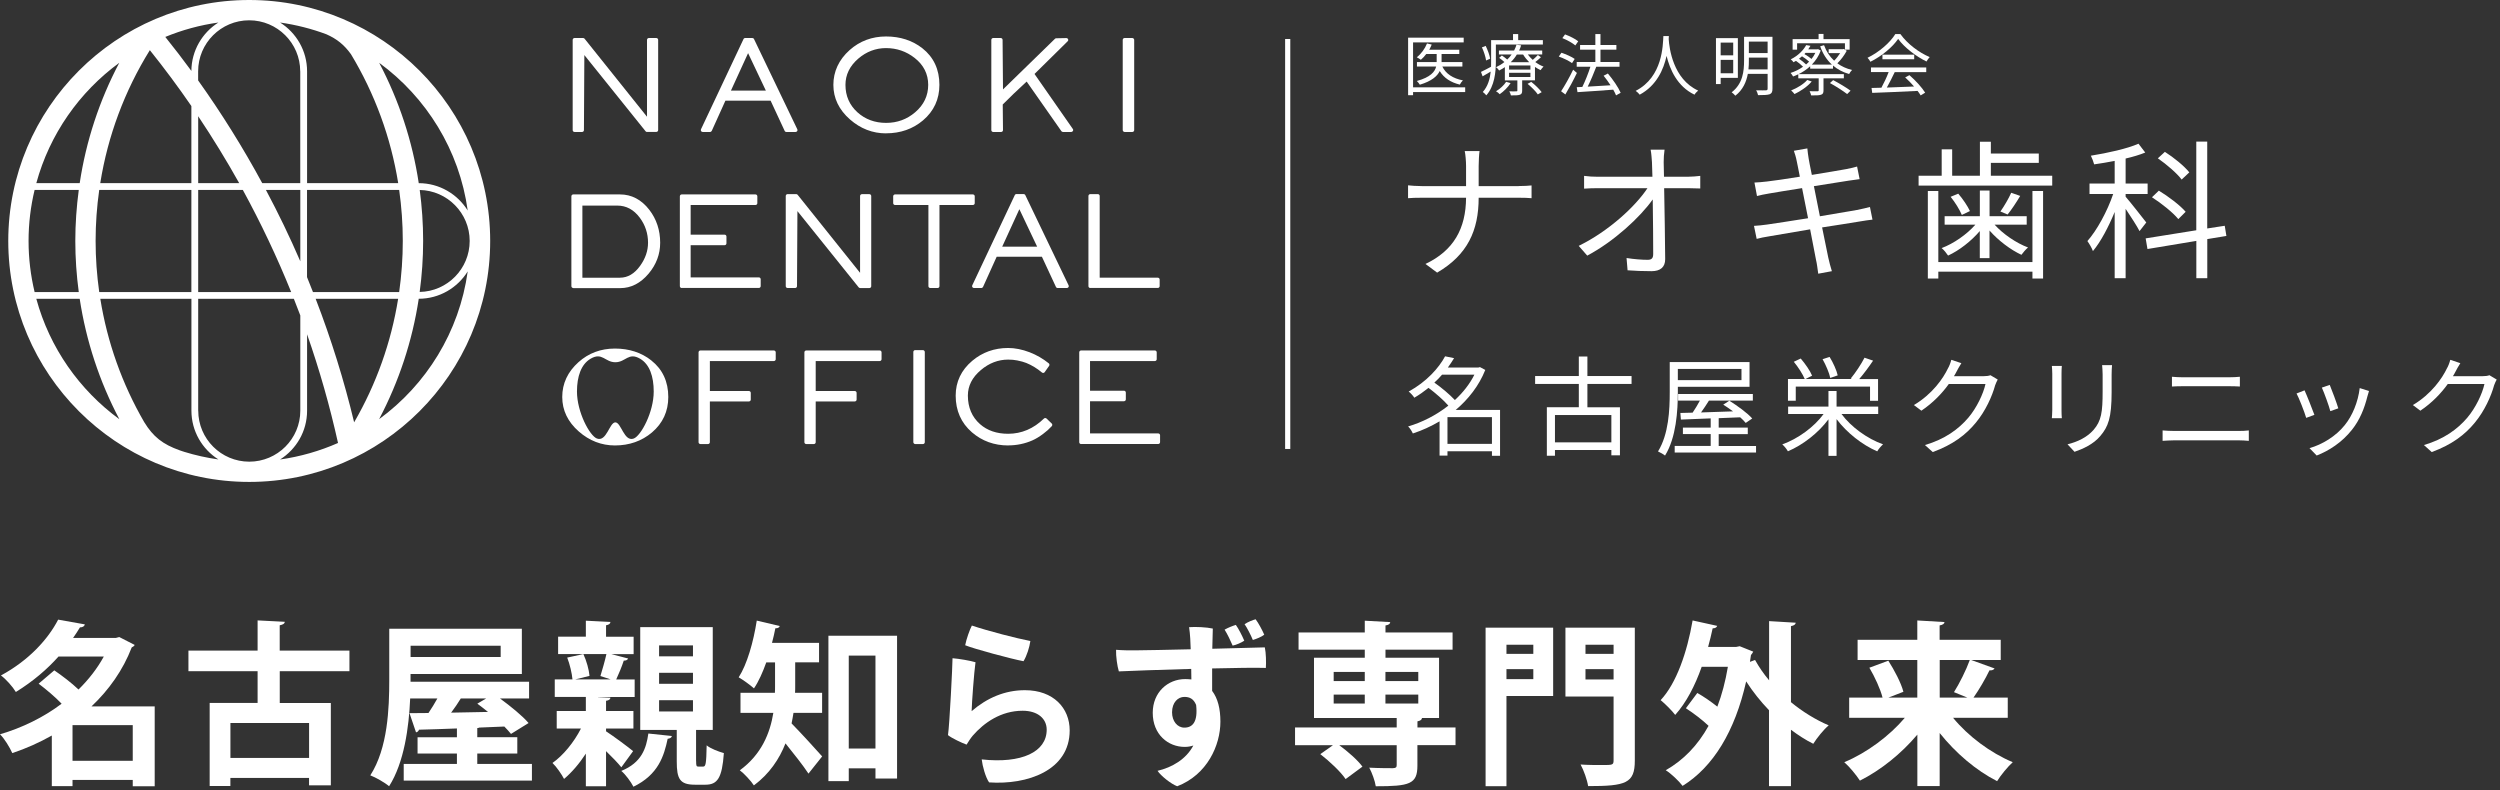 <?xml version="1.0" encoding="UTF-8"?><svg id="_レイヤー_2" xmlns="http://www.w3.org/2000/svg" viewBox="0 0 484 153"><rect x="0" y="0" width="484" height="153" fill="#333333" stroke="none"/><defs><style>.cls-1{fill:none;}.cls-2,.cls-3{fill:#fff;}.cls-3{stroke:#fff;stroke-miterlimit:10;}</style></defs><g id="contents"><path class="cls-2" d="M29.95,136.75v15.47h-4.25v-1.22h-11.66v1.19h-4.01v-9.79c-2.41,1.36-5,2.52-7.65,3.4-.48-1.09-1.53-2.82-2.38-3.64,4.28-1.26,8.4-3.26,11.93-5.92-1.22-1.29-2.96-2.75-4.45-3.88l3.03-2.58c1.5,1.02,3.37,2.45,4.69,3.71,1.97-1.94,3.64-4.08,4.9-6.39h-8.77c-2.18,2.45-4.9,4.79-8.26,6.87-.61-1.02-1.94-2.52-2.89-3.2,5.47-2.96,9.15-7.07,11.08-10.81l5.17.92c-.1.37-.41.58-.95.58-.41.68-.85,1.36-1.33,2.04h8.29l.65-.17,2.99,1.53c-.14.24-.34.37-.58.48-1.7,4.42-4.42,8.23-7.79,11.42h12.24ZM14.04,147.29h11.66v-6.9h-11.66v6.9Z"/><path class="cls-2" d="M67.66,129.95h-13.5v6.15h9.89v15.94h-4.22v-1.43h-15.23v1.56h-4.01v-16.08h9.28v-6.15h-13.39v-3.98h13.39v-5.85l5.27.27c-.03.34-.31.54-.99.68v4.9h13.5v3.98ZM59.84,146.74v-6.77h-15.23v6.77h15.23Z"/><path class="cls-2" d="M92.41,147.9h10.57v3.23h-24.82v-3.23h10.3v-2.01h-7.62v-3.16h7.62v-1.7c-2.79.1-5.34.2-7.34.24-.1.31-.34.48-.58.51l-1.26-3.71,3.67-.03c.58-.85,1.19-1.84,1.73-2.82h-5.27c-.24,5.58-1.16,12.41-4.08,17-.78-.68-2.62-1.73-3.64-2.11,3.4-5.27,3.67-13.02,3.67-18.46v-9.93h25.67v8.77h-21.55v1.5h22.95v3.23h-5.64c2.04,1.5,4.32,3.33,5.54,4.76l-3.4,2.11c-.34-.41-.78-.92-1.29-1.43l-4.83.2c-.1.07-.24.07-.41.1v1.77h7.75v3.16h-7.75v2.01ZM96.93,125.02h-17.44v2.18h17.44v-2.18ZM94.14,135.22h-4.93c-.51.85-1.19,1.84-1.87,2.75,2.28-.03,4.69-.1,7.14-.14-.71-.58-1.43-1.12-2.07-1.6l1.73-1.02Z"/><path class="cls-2" d="M117.33,141.58c1.43.92,4.49,3.2,5.24,3.84l-2.28,3.13c-.65-.82-1.8-2.01-2.96-3.13v6.8h-3.91v-6.32c-1.26,1.94-2.75,3.67-4.22,4.9-.48-.92-1.46-2.35-2.24-3.09,2.04-1.43,4.15-3.98,5.51-6.66h-4.69v-3.4h5.64v-2.72h-6.02v-3.4h3.43c-.1-1.16-.51-2.92-1.02-4.22l3.13-.68c.61,1.29,1.09,3.06,1.19,4.22l-2.75.68h6.83l-1.97-.65c.37-1.22.88-2.96,1.16-4.25h-9.35v-3.37h5.37v-3.09l4.76.24c-.03.34-.27.54-.85.65v2.21h5.34v3.37h-4.32l3.26.85c-.14.27-.37.41-.85.41-.34,1.05-.95,2.55-1.46,3.64h3.57v3.4h-7.07v.03l2.38.1c-.03.34-.27.51-.85.61v1.97h5.3v3.4h-5.3v.54ZM130.08,142.49c-.07.31-.34.48-.82.54-.71,3.33-1.8,6.94-6.63,9.28-.48-.95-1.53-2.38-2.35-3.06,3.94-1.6,4.83-4.35,5.24-7.24l4.56.48ZM134.77,147.36c0,.95.07,1.05.44,1.05h.92c.48,0,.61-.44.68-4.11.71.61,2.31,1.22,3.33,1.5-.34,4.86-1.26,6.12-3.57,6.12h-2.01c-2.96,0-3.54-1.12-3.54-4.52v-6.09h-7.07v-19.89h14.04v19.89h-3.23v6.05ZM127.6,124.95v2.11h6.56v-2.11h-6.56ZM127.6,130.25v2.14h6.56v-2.14h-6.56ZM127.6,135.56v2.18h6.56v-2.18h-6.56Z"/><path class="cls-2" d="M153.95,128.25v4.62c0,.41,0,.82-.03,1.26h5.24v3.88h-5.54c-.1.68-.24,1.36-.37,2.04,1.67,1.7,5.07,5.41,5.92,6.39l-2.65,3.33c-1.02-1.56-2.89-3.91-4.45-5.85-1.19,3.03-3.13,5.92-6.12,8.13-.51-.82-1.97-2.38-2.72-2.92,4.22-3.09,5.85-7.21,6.49-11.12h-6.36v-3.88h6.66c.03-.44.03-.88.03-1.33v-4.56h-1.7c-.68,1.9-1.46,3.67-2.38,5.03-.68-.61-2.07-1.63-2.96-2.14,1.63-2.52,2.86-6.87,3.5-10.98l4.45,1.05c-.1.31-.37.44-.85.44-.17.92-.41,1.87-.65,2.82h9.11v3.77h-4.62ZM160.38,123.08h13.29v27.64h-4.18v-1.97h-5.17v2.48h-3.94v-28.15ZM164.32,144.91h5.17v-17.98h-5.17v17.98Z"/><path class="cls-2" d="M188.12,137.67c2.99-2.58,6.46-4.05,10.3-4.05,5.54,0,8.67,3.47,8.67,7.79,0,7.79-8.26,10.57-15.6,10.06-.68-.95-1.29-3.16-1.43-4.45,7.75.85,12.58-1.46,12.58-5.75,0-2.14-1.73-3.67-4.66-3.67-4.18,0-7.48,2.31-9.66,4.83-.41.48-.88,1.22-1.19,1.73-.99-.37-2.82-1.22-3.6-1.84.31-2.07.88-13.56.88-14.89,1.29.1,3.47.48,4.45.78-.27,1.84-.71,7.72-.75,9.45ZM188.16,121.11c3.26,1.09,8.67,2.48,11.32,2.99-.17,1.19-.68,2.86-1.33,3.91-2.24-.41-9.66-2.41-11.29-3.09.2-1.12.88-3.03,1.29-3.81Z"/><path class="cls-2" d="M244.87,125.33c.24,1.12.27,2.92.2,3.98-2.07-.07-6.02,0-10.4.1v4.35c1.09,1.43,1.6,3.43,1.6,5.95,0,4.59-2.55,10.27-8.36,12.51-1.19-.44-3.16-2.01-3.81-2.99,2.79-.65,5.54-2.24,6.93-4.9-.51.17-1.05.27-1.67.27-3.2,0-6.19-2.38-6.19-6.6,0-3.98,2.92-6.53,6.29-6.53.41,0,.82.03,1.19.07l-.03-2.04c-5.98.17-11.83.37-14.01.48-.31-.99-.58-2.92-.54-4.18,1.09.1,2.92.14,4.25.1,1.5,0,5.68-.1,10.2-.2-.03-1.16-.1-2.89-.31-4.28,1.26-.1,3.4,0,4.59.27-.03.58-.07,2.07-.1,3.91l10.17-.27ZM231.57,136.48c-.48-1.19-1.26-1.56-2.28-1.56-1.22,0-2.38,1.05-2.38,2.99,0,1.7,1.02,2.96,2.38,2.96,1.6,0,2.65-1.12,2.28-4.39ZM238.64,124.99c-.37-.88-1.05-2.31-1.56-3.09.65-.37,1.6-.75,2.18-.92.54.75,1.26,2.18,1.63,3.06-.54.37-1.56.82-2.24.95ZM242.55,123.9c-.37-.92-1.12-2.38-1.6-3.06.61-.41,1.6-.82,2.14-.95.54.71,1.29,2.11,1.67,2.99-.51.41-1.53.82-2.21,1.02Z"/><path class="cls-2" d="M281.79,140.83v3.43h-7.38v3.98c0,3.57-1.53,3.98-8.06,3.98-.17-1.09-.71-2.55-1.26-3.6,1.84.1,3.98.1,4.56.1.58-.03.75-.14.75-.61v-3.84h-11.12c1.7,1.26,3.57,2.89,4.49,4.15l-3.26,2.41c-.92-1.39-3.09-3.43-4.9-4.83l2.45-1.73h-7.34v-3.43h19.68v-1.84h-16.01v-11.66h9.83v-1.56h-12.82v-3.33h12.82v-2.28l4.93.27c-.03.34-.27.54-.92.65v1.36h12.99v3.33h-12.99v1.56h10.37v11.66h-3.3c-.03.31-.27.54-.88.65v1.19h7.38ZM258.2,130.08v1.77h6.02v-1.77h-6.02ZM258.2,134.47v1.73h6.02v-1.73h-6.02ZM274.58,130.08h-6.36v1.77h6.36v-1.77ZM274.58,136.2v-1.73h-6.36v1.73h6.36Z"/><path class="cls-2" d="M300.69,121.52v13.22h-9.04v17.47h-4.04v-30.7h13.09ZM296.85,124.82h-5.2v1.77h5.2v-1.77ZM291.65,131.48h5.2v-1.94h-5.2v1.94ZM316.5,121.52v25.74c0,4.39-1.73,4.93-9.04,4.93-.17-1.16-.85-3.09-1.46-4.18,1.46.1,3.06.1,4.18.1,2.01,0,2.21,0,2.21-.92v-12.34h-9.32v-13.33h13.43ZM312.39,124.82h-5.44v1.77h5.44v-1.77ZM306.95,131.55h5.44v-2.01h-5.44v2.01Z"/><path class="cls-2" d="M347.65,120.57c-.03.31-.31.54-.92.65v14.72c2.24,1.84,4.76,3.4,7.31,4.49-.99.82-2.31,2.48-2.99,3.57-1.5-.75-2.92-1.67-4.32-2.72v10.91h-4.25v-14.69c-1.63-1.7-3.13-3.57-4.42-5.58-2.18,9.69-6.39,16.56-12.31,20.23-.65-.88-2.24-2.41-3.26-3.03,3.4-1.94,6.19-4.79,8.29-8.6-1.26-1.19-2.92-2.45-4.39-3.4l2.21-2.96c1.26.71,2.69,1.7,3.88,2.65.88-2.31,1.56-4.86,2.04-7.72h-5.07c-1.29,3.67-2.99,6.94-5.13,9.32-.58-.78-1.97-2.18-2.82-2.86,3.06-3.26,5.13-9.28,6.19-15.43l4.76,1.05c-.1.31-.41.48-.88.48-.27,1.22-.54,2.41-.88,3.6h5.41l.71-.14,2.62,1.05c-.1.2-.27.48-.44.65l-.2,1.33.99-.37c.75,1.36,1.67,2.69,2.72,3.94v-11.46l5.17.31Z"/><path class="cls-2" d="M388.72,138.96h-10.61c2.89,3.54,7.24,6.8,11.56,8.6-.95.85-2.35,2.55-3.03,3.67-4.08-2.07-8.02-5.44-11.12-9.32v10.27h-4.32v-9.96c-3.13,3.71-7.07,6.87-11.12,8.91-.68-1.05-2.04-2.72-3.03-3.57,4.35-1.8,8.77-5.1,11.73-8.6h-10.78v-3.91h6.46c-.41-1.63-1.5-4.01-2.55-5.78l3.67-1.36c1.19,1.87,2.48,4.32,2.92,6.02l-2.89,1.12h5.58v-7.28h-11.56v-3.91h11.56v-3.74l5.27.31c-.03.31-.31.54-.95.65v2.79h11.83v3.91h-5.71l4.52,1.63c-.2.31-.58.41-.99.37-.78,1.63-2.01,3.74-3.09,5.27h6.63v3.91ZM375.53,127.77v7.28h5.34c-1.05-.44-2.58-1.05-2.58-1.05,1.05-1.67,2.35-4.25,3.06-6.22h-5.81Z"/><path class="cls-2" d="M293.99,36.02c.96,0,2.06-.06,2.52-.12v2.47c-.46-.06-1.65-.09-2.55-.09h-7.69c0,6.38-2.18,11.08-8.04,14.5l-2.26-1.68c5.45-2.58,7.83-6.85,7.86-12.82h-8.5c-1.1,0-2.15.03-2.73.09v-2.49c.58.06,1.62.15,2.67.15h8.56v-3.92c0-.87-.12-2.29-.26-2.87h2.87c-.09.58-.17,2.03-.17,2.9v3.89h7.72Z"/><path class="cls-2" d="M326.7,34.22c.75,0,1.89-.09,2.47-.17v2.44c-.67-.03-1.68-.06-2.38-.06h-4.61c.09,4.35.17,10.12.2,13.75,0,1.51-.9,2.32-2.64,2.32-1.48,0-3.22-.06-4.64-.17l-.2-2.38c1.39.23,3.02.35,4.09.35.84,0,1.07-.38,1.07-1.16,0-2.32-.03-6.64-.09-10.53-2.41,3.42-7.48,8.12-12.68,10.88l-1.65-1.89c5.86-2.87,11.02-7.69,13.31-11.17h-9.57c-.96,0-1.8.03-2.7.09v-2.47c.84.12,1.77.17,2.67.17h10.56c-.03-1.16-.06-2.15-.09-2.81-.06-.7-.09-1.6-.26-2.44h2.7c-.12.81-.17,1.62-.17,2.44l.06,2.81h4.55Z"/><path class="cls-2" d="M362.51,42.52c-.61.06-1.54.2-2.61.38-1.6.26-4.29.7-7.14,1.13.58,2.84,1.04,5.16,1.19,5.83.2.84.43,1.83.7,2.64l-2.64.49c-.15-.99-.23-1.86-.44-2.73-.12-.64-.58-2.99-1.13-5.86-3.28.55-6.38,1.07-7.8,1.33-1.13.17-1.92.35-2.55.52l-.52-2.52c.67-.03,1.8-.15,2.55-.26,1.45-.2,4.61-.7,7.92-1.22l-1.16-5.83c-2.76.44-5.28.84-6.38,1.04-.93.15-1.71.32-2.35.49l-.49-2.61c.73-.03,1.48-.09,2.41-.2,1.13-.12,3.66-.49,6.38-.93-.32-1.57-.52-2.7-.61-3.05-.14-.75-.35-1.39-.55-1.97l2.61-.46c.03.55.17,1.36.26,2,.06.32.26,1.51.61,3.13,2.81-.46,5.48-.9,6.7-1.13.84-.15,1.57-.35,2.06-.49l.49,2.44c-.44.06-1.33.17-2.09.29-1.33.2-3.97.64-6.76,1.07l1.16,5.83c2.96-.49,5.71-.96,7.17-1.22,1.1-.23,1.91-.41,2.52-.58l.49,2.44Z"/><path class="cls-2" d="M397.31,34.02v1.91h-25.87v-1.91h4.47v-5.11h2.03v5.11h5.37v-6.58h2.12v2.29h9.28v1.8h-9.28v2.49h11.89ZM393.48,36.98h2.06v16.94h-2.06v-1.33h-18.22v1.33h-2.03v-16.94h2.03v13.75h18.22v-13.75ZM383.3,44.72c-1.68,1.97-4,3.77-6.15,4.76-.29-.44-.81-1.1-1.25-1.45,2.32-.87,4.87-2.64,6.53-4.53h-5.95v-1.65h6.82v-4.96h1.88v4.96h7.19v1.65h-6.21c1.65,1.83,4.21,3.57,6.47,4.41-.43.35-.99,1.02-1.28,1.42-2.09-.96-4.47-2.76-6.18-4.7v5.34h-1.88v-5.25ZM379.12,37.5c.9,1.02,1.83,2.44,2.26,3.36l-1.57.75c-.41-.99-1.3-2.44-2.17-3.51l1.48-.61ZM391.11,37.93c-.78,1.31-1.68,2.67-2.44,3.6l-1.39-.58c.7-.99,1.62-2.55,2.09-3.63l1.74.61Z"/><path class="cls-2" d="M414.22,44.75c-.49-.96-1.71-2.84-2.7-4.32v13.43h-2.12v-12.82c-1.19,2.9-2.7,5.77-4.21,7.57-.2-.58-.72-1.45-1.07-1.94,1.83-2.06,3.86-5.77,4.99-9.11h-4.58v-2.03h4.87v-4.38c-1.33.26-2.7.49-3.97.67-.12-.46-.41-1.22-.64-1.68,3.25-.52,7.05-1.36,9.22-2.32l1.31,1.71c-1.07.44-2.41.84-3.8,1.16v4.84h4.26v2.03h-4.26v.52c.9,1.02,3.39,4.21,4,4.99l-1.31,1.68ZM427.33,46.29v7.57h-2.12v-7.22l-9.46,1.57-.35-2.06,9.8-1.57v-17.17h2.12v16.82l3.39-.52.32,1.97-3.71.61ZM421.73,42.43c-1.04-1.28-3.28-3.07-5.11-4.24l1.33-1.28c1.86,1.13,4.12,2.84,5.19,4.09l-1.42,1.42ZM422.37,34.77c-.9-1.22-2.9-2.93-4.61-4.12l1.36-1.25c1.74,1.1,3.77,2.76,4.73,3.97l-1.48,1.39Z"/><path class="cls-2" d="M290.41,88.24h-1.57v-.88h-8.61v.84h-1.53v-6.63c-1.68.99-3.42,1.78-5.17,2.35-.19-.42-.59-1.07-.92-1.36,2.67-.78,5.42-2.16,7.79-4.03-.92-1.07-2.46-2.41-3.84-3.44-.84.67-1.74,1.32-2.75,1.91-.21-.36-.73-.92-1.09-1.2,3.44-1.87,5.84-4.56,7.05-6.82l1.74.36c-.36.59-.76,1.2-1.2,1.81h5.92l.29-.08,1.03.55c-1.24,3.11-3.3,5.69-5.73,7.75h8.59v8.9ZM279.18,72.54c-.46.52-.94,1.05-1.49,1.53,1.41.99,3,2.33,3.97,3.38,1.55-1.43,2.88-3.09,3.78-4.91h-6.26ZM288.84,85.93v-5.17h-8.61v5.17h8.61Z"/><path class="cls-2" d="M307.32,74.34v4.51h6.3v9.3h-1.66v-1.03h-10.92v1.11h-1.57v-9.39h6.19v-4.51h-8.46v-1.53h8.46v-3.78h1.66v3.78h8.55v1.53h-8.55ZM311.96,80.35h-10.92v5.29h10.92v-5.29Z"/><path class="cls-2" d="M324.83,75.92c0,3.59-.31,8.8-2.48,12.28-.29-.25-.97-.63-1.36-.8,2.08-3.36,2.27-8.1,2.27-11.48v-5.82h15.45v4.79h-13.88v1.03ZM339.97,86.33v1.28h-15.75v-1.28h6.97v-2.29h-5.38v-1.26h5.38v-1.78c-2.18.1-4.18.17-5.77.23l-.1-1.28,2.37-.06c.46-.69.99-1.53,1.41-2.33h-4.22v-1.28h14.47v1.28h-8.5c-.48.78-1.03,1.6-1.53,2.29,1.91-.06,4.05-.13,6.19-.21-.63-.46-1.28-.92-1.89-1.3l1.18-.76c1.55.97,3.51,2.39,4.43,3.44l-1.26.86c-.27-.34-.65-.71-1.07-1.09l-4.16.17v1.83h5.63v1.26h-5.63v2.29h7.24ZM324.83,71.43v2.16h12.32v-2.16h-12.32Z"/><path class="cls-2" d="M356.52,80.16c1.85,2.5,5,4.79,8.04,5.86-.38.34-.88.92-1.13,1.36-2.88-1.24-5.88-3.59-7.87-6.24v7.12h-1.57v-7.08c-1.99,2.67-4.96,4.96-7.85,6.19-.23-.42-.71-1.01-1.09-1.34,3.02-1.07,6.17-3.36,8-5.88h-6.87v-1.43h7.81v-3.02h1.57v3.02h8.06v1.43h-7.1ZM347.66,77.58h-1.51v-4.2h3.25c-.38-.92-1.28-2.33-2.12-3.34l1.34-.63c.88,1.03,1.83,2.39,2.2,3.32l-1.28.65h9.01l-.25-.1c.9-1.07,2.04-2.79,2.67-4.03l1.66.57c-.82,1.22-1.83,2.58-2.69,3.57h3.65v4.2h-1.55v-2.75h-14.38v2.75ZM354.34,73.17c-.19-.94-.84-2.48-1.49-3.63l1.36-.44c.69,1.11,1.36,2.6,1.57,3.57l-1.45.5Z"/><path class="cls-2" d="M386.76,73.48c-.17.29-.38.78-.5,1.11-.57,2.1-1.85,4.96-3.72,7.22-1.91,2.33-4.41,4.26-8.36,5.71l-1.51-1.36c3.84-1.13,6.47-3.04,8.38-5.27,1.64-1.93,2.92-4.64,3.34-6.55h-7.1c-1.26,1.76-3.02,3.63-5.31,5.17l-1.45-1.09c3.63-2.16,5.69-5.21,6.59-7.1.23-.36.52-1.11.65-1.66l1.95.65c-.36.55-.73,1.24-.94,1.64-.15.29-.31.59-.5.88h5.71c.57,0,1.03-.06,1.36-.19l1.41.84Z"/><path class="cls-2" d="M399.17,70.84c-.04.4-.06,1.01-.06,1.51v7.01c0,.52.02,1.22.06,1.6h-1.93c.02-.31.08-.99.08-1.62v-6.99c0-.38-.04-1.11-.08-1.51h1.93ZM408.89,70.69c-.04.5-.08,1.11-.08,1.81v3.4c0,5.04-.67,6.7-2.18,8.5-1.36,1.64-3.46,2.54-5,3.07l-1.36-1.45c1.93-.48,3.74-1.32,5.04-2.79,1.51-1.74,1.76-3.44,1.76-7.41v-3.32c0-.69-.06-1.3-.1-1.81h1.93Z"/><path class="cls-2" d="M418.68,83.33c.71.06,1.45.1,2.2.1h12.58c.63,0,1.3-.02,1.91-.1v2.02c-.63-.06-1.34-.1-1.91-.1h-12.58c-.76,0-1.49.06-2.2.1v-2.02ZM420.49,72.94c.67.06,1.39.1,2.06.1h9.01c.76,0,1.49-.04,2.08-.1v1.89c-.59-.04-1.39-.06-2.08-.06h-8.99c-.73,0-1.43.02-2.08.06v-1.89Z"/><path class="cls-2" d="M448.08,80.31l-1.6.59c-.31-1.09-1.45-3.99-1.87-4.72l1.55-.61c.42.9,1.51,3.65,1.91,4.75ZM458.64,75.69c-.15.44-.23.78-.31,1.05-.57,2.31-1.47,4.56-2.98,6.45-1.93,2.46-4.49,4.09-6.84,5l-1.39-1.43c2.44-.69,5.1-2.29,6.82-4.45,1.49-1.83,2.58-4.49,2.9-7.18l1.81.57ZM452.7,79.05l-1.55.55c-.23-.94-1.2-3.61-1.64-4.56l1.53-.52c.36.84,1.39,3.61,1.66,4.54Z"/><path class="cls-2" d="M483.36,73.48c-.17.29-.38.78-.5,1.11-.57,2.1-1.85,4.96-3.72,7.22-1.91,2.33-4.41,4.26-8.36,5.71l-1.51-1.36c3.84-1.13,6.47-3.04,8.38-5.27,1.64-1.93,2.92-4.64,3.34-6.55h-7.1c-1.26,1.76-3.02,3.63-5.31,5.17l-1.45-1.09c3.63-2.16,5.69-5.21,6.59-7.1.23-.36.52-1.11.65-1.66l1.95.65c-.36.55-.73,1.24-.94,1.64-.15.29-.31.59-.5.88h5.71c.57,0,1.03-.06,1.36-.19l1.41.84Z"/><path class="cls-2" d="M125.26,25.55c-.11,0-.22-.05-.28-.14l-11.85-14.75-.08,14.53c0,.2-.16.36-.36.36h-1.46c-.2,0-.36-.16-.36-.36V7.72c0-.2.16-.36.36-.36h1.66c.11,0,.22.05.29.14l12.08,15.1V7.72c0-.2.16-.36.36-.36h1.44c.2,0,.36.16.36.36v17.46c0,.2-.16.36-.36.36h-1.79Z"/><path class="cls-2" d="M152.24,25.55c-.14,0-.27-.08-.33-.21l-2.72-5.85h-8.75l-2.64,5.84c-.06.13-.19.22-.33.22h-1.43c-.13,0-.24-.06-.31-.17-.07-.11-.08-.24-.02-.35l8.23-17.46c.06-.13.19-.21.33-.21h1.38c.14,0,.27.08.33.21l8.38,17.46c.06.11.05.25-.02.35-.07.11-.18.17-.31.17h-1.79ZM148.27,17.54l-3.44-7.25-3.32,7.25h6.75Z"/><path class="cls-2" d="M171.54,25.82c-2.6,0-4.95-.91-6.99-2.7-2.13-1.87-3.21-4.12-3.21-6.69s1.06-4.87,3.14-6.73c1.96-1.75,4.34-2.64,7.06-2.64s5.11.77,7.04,2.29c2.18,1.72,3.29,4.1,3.29,7.08,0,2.77-1.07,5.09-3.17,6.87-1.97,1.67-4.38,2.51-7.16,2.51ZM171.54,9.31c-2,0-3.81.69-5.38,2.04-1.65,1.42-2.48,3.13-2.48,5.08,0,2.13.78,3.92,2.33,5.32,1.5,1.35,3.36,2.04,5.53,2.04s4.04-.69,5.64-2.06c1.67-1.42,2.52-3.21,2.52-5.3s-.88-3.85-2.62-5.21c-1.61-1.27-3.48-1.91-5.55-1.91Z"/><path class="cls-2" d="M205.79,25.55c-.12,0-.23-.06-.3-.15l-6.73-9.61c-1.82,1.67-3.38,3.17-4.63,4.44l.05,4.95c0,.1-.04.19-.1.26-.07.07-.16.11-.26.11h-1.54c-.2,0-.36-.16-.36-.36V7.72c0-.2.16-.36.36-.36h1.46c.2,0,.36.16.36.36l.08,9.59,10.06-9.8c.07-.07.15-.1.25-.1,0,0,1.94-.04,1.95-.04.15,0,.28.09.34.22.06.14.03.3-.08.4l-6.42,6.33,7.42,10.65c.08.11.09.26.02.38s-.19.2-.32.2h-1.6Z"/><rect class="cls-2" x="217.36" y="7.36" width="2.22" height="18.19" rx=".36" ry=".36"/><path class="cls-2" d="M110.98,55.76c-.2,0-.36-.16-.36-.36v-17.4c0-.2.16-.36.36-.36h9.05c2.23,0,4.14,1,5.67,2.97,1.4,1.81,2.11,3.96,2.11,6.39,0,2.2-.75,4.21-2.24,5.98-1.57,1.86-3.41,2.8-5.48,2.8h-9.11ZM120.04,53.76c1.49,0,2.8-.77,3.89-2.3,1.01-1.4,1.53-2.9,1.53-4.47,0-1.8-.54-3.43-1.61-4.86-1.16-1.55-2.62-2.33-4.34-2.33h-6.76v13.97h7.29Z"/><path class="cls-2" d="M131.98,55.76c-.2,0-.36-.16-.36-.36v-17.4c0-.2.16-.36.36-.36h14.28c.2,0,.36.16.36.36v1.33c0,.2-.16.36-.36.36h-12.55v5.74h6.57c.2,0,.36.16.36.36v1.32c0,.2-.16.36-.36.36h-6.57v6.23h13.2c.2,0,.36.16.36.36v1.33c0,.2-.16.36-.36.36h-14.93Z"/><path class="cls-2" d="M166.51,55.76c-.11,0-.22-.05-.28-.14l-11.85-14.75-.08,14.53c0,.2-.16.36-.36.36h-1.46c-.2,0-.36-.16-.36-.36v-17.46c0-.2.16-.36.36-.36h1.66c.11,0,.22.05.29.14l12.08,15.1v-14.87c0-.2.16-.36.36-.36h1.44c.2,0,.36.16.36.36v17.46c0,.2-.16.36-.36.36h-1.79Z"/><path class="cls-2" d="M180.1,55.76c-.2,0-.36-.16-.36-.36v-15.71h-6.46c-.2,0-.36-.16-.36-.36v-1.33c0-.2.16-.36.36-.36h15.07c.2,0,.36.16.36.36v1.33c0,.2-.16.36-.36.36h-6.47v15.71c0,.2-.16.36-.36.36h-1.41Z"/><path class="cls-2" d="M204.76,55.76c-.14,0-.27-.08-.33-.21l-2.72-5.85h-8.75l-2.64,5.84c-.06.13-.19.22-.33.22h-1.43c-.13,0-.24-.06-.31-.17-.07-.11-.08-.24-.02-.35l8.23-17.46c.06-.13.19-.21.33-.21h1.38c.14,0,.27.08.33.21l8.38,17.46c.06.11.05.25-.02.35-.07.11-.18.17-.31.17h-1.79ZM200.79,47.75l-3.44-7.25-3.32,7.25h6.75Z"/><path class="cls-2" d="M211.08,55.76c-.2,0-.36-.16-.36-.36v-17.46c0-.2.16-.36.36-.36h1.46c.2,0,.36.16.36.36v15.82h11.25c.2,0,.36.16.36.36v1.27c0,.2-.16.36-.36.36h-13.08Z"/><path class="cls-2" d="M135.6,85.97c-.2,0-.36-.16-.36-.36v-17.4c0-.2.16-.36.36-.36h14.22c.2,0,.36.16.36.36v1.33c0,.2-.16.36-.36.36h-12.39v5.8h7.56c.2,0,.36.16.36.36v1.3c0,.2-.16.36-.36.36h-7.56v7.89c0,.2-.16.36-.36.36h-1.46Z"/><path class="cls-2" d="M156.09,85.97c-.2,0-.36-.16-.36-.36v-17.4c0-.2.16-.36.36-.36h14.22c.2,0,.36.16.36.36v1.33c0,.2-.16.36-.36.36h-12.39v5.8h7.56c.2,0,.36.16.36.36v1.3c0,.2-.16.36-.36.36h-7.56v7.89c0,.2-.16.36-.36.36h-1.46Z"/><rect class="cls-2" x="176.82" y="67.78" width="2.22" height="18.19" rx=".36" ry=".36"/><path class="cls-2" d="M195.19,86.24c-2.71,0-5.07-.86-7.02-2.54-2.09-1.81-3.15-4.2-3.15-7.11,0-2.67,1.08-4.94,3.2-6.73,1.95-1.65,4.29-2.49,6.96-2.49,1.32,0,2.72.28,4.16.83,1.34.52,2.59,1.24,3.7,2.14.15.12.18.34.07.49l-.86,1.22c-.06.08-.15.14-.25.15-.02,0-.03,0-.05,0-.09,0-.17-.03-.24-.09-.94-.79-1.96-1.41-3.02-1.84-.44-.18-1.03-.34-1.76-.49-.53-.11-1.12-.16-1.76-.16-1.91,0-3.69.68-5.28,2.03-1.67,1.4-2.51,3.06-2.51,4.93,0,2.29.79,4.16,2.36,5.54,1.39,1.23,3.22,1.86,5.43,1.86,2.6,0,4.93-.99,6.94-2.95.07-.07.16-.1.25-.1s.18.03.25.1l1,.96c.14.14.15.36.02.51-.48.53-1.03,1.02-1.64,1.47-.75.57-1.46,1-2.12,1.29-1.47.65-3.06.97-4.71.97Z"/><path class="cls-2" d="M209.3,85.97c-.2,0-.36-.16-.36-.36v-17.4c0-.2.16-.36.36-.36h14.28c.2,0,.36.16.36.36v1.33c0,.2-.16.36-.36.36h-12.55v5.74h6.57c.2,0,.36.16.36.36v1.32c0,.2-.16.36-.36.36h-6.57v6.23h13.2c.2,0,.36.16.36.36v1.33c0,.2-.16.36-.36.36h-14.93Z"/><path class="cls-2" d="M126.09,69.77c-1.93-1.52-4.3-2.29-7.04-2.29s-5.11.89-7.06,2.64c-2.08,1.86-3.14,4.13-3.14,6.73s1.08,4.82,3.21,6.69c2.04,1.79,4.4,2.7,6.99,2.7,2.78,0,5.19-.85,7.16-2.51,2.11-1.79,3.17-4.1,3.17-6.87,0-2.98-1.11-5.36-3.29-7.08ZM122.69,84.9c-1.87.7-2.42-3.13-3.56-3.13s-1.69,3.83-3.56,3.13c-1.4-.52-3.87-5.11-3.87-9.1,0-2.9.8-5.26,2.62-6.34,2.28-1.35,2.79.67,4.81.67s2.53-2.02,4.81-.67c1.83,1.08,2.62,3.44,2.62,6.34,0,3.99-2.47,8.58-3.87,9.1Z"/><path class="cls-2" d="M48.25,0C22.53,0,1.6,20.93,1.6,46.65s20.93,46.65,46.65,46.65,46.65-20.93,46.65-46.65S73.97,0,48.25,0ZM35.4,87.39c-.2-.06-.4-.14-.59-.2-3.31-1.18-5.14-2.62-6.88-5.45-4.29-7.4-7.16-15.48-8.51-23.89h17.64v21.66c0,3.97,2.09,7.46,5.23,9.44-2.27-.32-4.48-.81-6.61-1.47-.09-.03-.19-.06-.27-.09ZM5.53,46.65c0-3.4.41-6.71,1.17-9.88h8.55c-.43,3.25-.67,6.55-.67,9.87s.23,6.63.67,9.9H6.7c-.76-3.17-1.17-6.48-1.17-9.88ZM18.51,46.64c0-3.33.24-6.62.7-9.87h17.84v19.77h-17.84c-.46-3.26-.7-6.56-.7-9.9ZM67.92,10.45c4.65,7.7,7.75,16.17,9.17,25h-17.64V13.8c0-3.97-2.09-7.46-5.23-9.44,3.11.44,6.12,1.21,8.98,2.28,2.05.91,3.45,2.06,4.72,3.82ZM77.98,46.64c0,3.33-.24,6.64-.7,9.9h-16.69c-.38-.97-.75-1.93-1.15-2.89v-16.88h17.84c.46,3.25.7,6.55.7,9.87ZM47.01,36.77c3.5,6.41,6.63,13.01,9.36,19.77h-18v-19.77h8.64ZM38.37,35.46v-12.96c2.82,4.22,5.47,8.54,7.94,12.96h-7.94ZM51.48,36.77h6.66v13.82c-2.03-4.69-4.25-9.3-6.66-13.82ZM58.13,13.8v21.66h-7.36c-3.72-6.87-7.86-13.51-12.41-19.89v-1.77c0-5.44,4.43-9.87,9.88-9.87s9.88,4.43,9.88,9.87ZM37.06,13.74c-1.63-2.23-3.33-4.43-5.06-6.59,3.25-1.34,6.69-2.29,10.28-2.79-3.12,1.97-5.2,5.43-5.23,9.38ZM37.05,20.54v14.91h-17.64c1.46-9.12,4.7-17.84,9.6-25.74,2.81,3.51,5.5,7.12,8.04,10.82ZM38.37,79.51v-21.66h18.52c.42,1.07.85,2.14,1.25,3.22v18.44c0,5.44-4.43,9.87-9.88,9.87s-9.88-4.43-9.88-9.87ZM59.45,79.51v-14.79c2.41,6.89,4.41,13.92,5.99,21.04-3.52,1.55-7.28,2.64-11.22,3.2,3.14-1.98,5.23-5.47,5.23-9.44ZM61.11,57.85h15.97c-1.35,8.42-4.23,16.51-8.52,23.91-1.95-8.12-4.44-16.11-7.45-23.91ZM81.25,36.78c5.35.1,9.68,4.49,9.68,9.87s-4.33,9.78-9.68,9.87c.44-3.26.67-6.56.67-9.89s-.23-6.61-.66-9.86ZM90.55,40.76c-1.97-3.17-5.48-5.3-9.48-5.3-1.23-8.15-3.82-16.01-7.66-23.3,9.13,6.68,15.52,16.89,17.14,28.6ZM23.09,12.16c-3.85,7.29-6.43,15.15-7.66,23.3H7.03c2.58-9.48,8.34-17.65,16.06-23.3ZM7.03,57.85h8.4c1.24,8.15,3.83,16.02,7.68,23.31-7.73-5.65-13.5-13.83-16.08-23.31ZM73.39,81.16c3.85-7.3,6.44-15.16,7.68-23.32,4,0,7.51-2.13,9.48-5.3-1.63,11.72-8.02,21.94-17.17,28.62Z"/><path class="cls-2" d="M283.66,17.82h-10.09v.61h-.96V7.29h10.76v.92h-9.8v8.7h10.09v.91ZM279.24,12.89c.68,1.4,2.05,2.3,3.98,2.67-.21.2-.47.56-.6.82-1.78-.43-3.08-1.29-3.89-2.63-.47,1-1.55,1.95-3.85,2.65-.13-.21-.39-.55-.58-.72,2.65-.73,3.5-1.79,3.74-2.8h-3.72v-.86h3.82v-1.56h-2.02c-.33.43-.68.81-1.04,1.11-.17-.14-.58-.36-.79-.48.83-.65,1.57-1.64,1.98-2.68l.91.22c-.13.34-.3.68-.48,1h5.82v.83h-3.43v1.56h4.03v.86h-3.89Z"/><path class="cls-2" d="M289.6,8.62v3.33c0,1.98-.26,4.73-1.85,6.51-.14-.18-.48-.53-.68-.65,1-1.12,1.39-2.56,1.53-3.95-.53.33-1.07.64-1.57.92l-.31-.86c.51-.23,1.2-.6,1.95-1,.01-.34.01-.66.01-.98v-4.17h4.24v-1.18h1v1.18h4.78v.85h-9.11ZM287.71,11.72c-.09-.66-.42-1.73-.81-2.55l.73-.29c.39.81.77,1.83.86,2.48l-.78.35ZM298.31,11.09c-.33.33-.73.66-1.08.92.51.38,1.05.68,1.6.88-.18.17-.44.47-.57.69-.36-.17-.74-.38-1.09-.62v2.59h-2.48v1.98c0,.46-.09.68-.44.81-.36.13-.9.13-1.74.13-.04-.23-.18-.57-.31-.79.64.03,1.18.01,1.35,0,.18,0,.21-.03.21-.17v-1.95h-2.42v-2.56c-.34.23-.7.46-1.11.65-.13-.22-.39-.51-.6-.64.61-.29,1.16-.62,1.62-1-.3-.27-.68-.59-1.01-.81l.52-.46c.34.22.73.52,1.04.79.33-.31.61-.64.85-.98h-2.46v-.77h2.94c.2-.38.35-.75.46-1.12l.9.12c-.1.34-.23.68-.39,1h4.47v.77h-2.78c.27.36.58.72.95,1.04.35-.3.75-.68.99-.94l.6.43ZM292.46,16.08c-.52.82-1.35,1.63-2.12,2.16-.14-.17-.49-.46-.71-.57.77-.47,1.52-1.14,1.96-1.83l.87.25ZM296.29,12.67h-4.13v.81h4.13v-.81ZM296.29,14.09h-4.13v.82h4.13v-.82ZM296.05,12.04c-.45-.46-.86-.96-1.17-1.48h-1.22c-.31.52-.7,1.01-1.18,1.48h3.57ZM296.45,15.85c.73.57,1.6,1.42,2.02,1.99l-.75.44c-.38-.59-1.25-1.44-1.98-2.05l.71-.38Z"/><path class="cls-2" d="M304.34,12.22c-.55-.42-1.66-.96-2.56-1.27l.51-.74c.87.29,2,.78,2.57,1.2l-.52.82ZM305.29,14.12c-.65,1.37-1.51,2.96-2.24,4.17l-.82-.62c.66-1.01,1.62-2.69,2.33-4.17l.73.62ZM304.99,8.8c-.53-.46-1.62-1.07-2.52-1.42l.52-.72c.9.33,2,.87,2.55,1.34l-.55.79ZM312.87,18.47c-.13-.33-.31-.7-.55-1.11-2.51.2-5.12.36-6.92.48l-.14-.96,1.08-.05c.55-1.11,1.17-2.68,1.56-3.91h-2.65v-.92h3.61v-2.38h-2.96v-.91h2.96v-2.12h.99v2.12h3.08v.91h-3.08v2.38h3.69v.92h-4.5c-.48,1.24-1.09,2.72-1.66,3.85,1.34-.07,2.89-.16,4.42-.26-.42-.64-.88-1.29-1.34-1.85l.82-.43c.97,1.14,2.04,2.7,2.48,3.73l-.9.51Z"/><path class="cls-2" d="M323.09,6.98c-.01.17-.01.38-.03.6.12,1.72.82,7.72,5.71,9.96-.27.21-.57.53-.71.79-3.35-1.59-4.78-4.91-5.41-7.51-.57,2.6-1.91,5.73-5.2,7.51-.17-.23-.48-.53-.78-.74,5.26-2.69,5.26-8.89,5.36-10.61h1.07Z"/><path class="cls-2" d="M333.12,15.08v1.2h-.91V7.38h4.24v7.7h-3.33ZM333.12,8.25v2.46h2.43v-2.46h-2.43ZM335.55,14.18v-2.59h-2.43v2.59h2.43ZM343.15,17.17c0,.61-.13.91-.55,1.08-.42.14-1.13.17-2.24.17-.05-.26-.21-.69-.36-.94.84.03,1.66.01,1.87.01.25-.01.34-.09.34-.33v-2.86h-3.83c-.29,1.55-.95,3.09-2.42,4.23-.16-.21-.52-.53-.71-.66,2.18-1.68,2.4-4.12,2.4-6.14v-4.6h5.5v10.04ZM342.21,13.43v-2.28h-3.63v.59c0,.53-.01,1.11-.08,1.69h3.71ZM338.58,8.05v2.22h3.63v-2.22h-3.63Z"/><path class="cls-2" d="M357.52,9.85c-.46.85-1.13,1.76-1.81,2.41.81.59,1.76,1.03,2.85,1.29-.21.2-.46.53-.57.78-1.22-.35-2.26-.9-3.12-1.64v.6h-4.42v-.46c-.68.62-1.44,1.13-2.24,1.52h8.76v.81h-3.94v2.33c0,.48-.1.73-.48.85-.38.14-.99.13-1.91.13-.05-.25-.18-.57-.3-.81.71.01,1.34.01,1.53.01.18-.01.23-.05.23-.21v-2.3h-3.95v-.78c-.34.17-.68.31-1.01.43-.1-.21-.32-.52-.49-.69.83-.26,1.66-.66,2.42-1.2-.34-.36-.87-.79-1.37-1.14-.16.09-.31.18-.48.27-.1-.17-.35-.44-.53-.56,1.5-.75,2.48-1.82,2.99-2.76l.83.14c-.13.22-.27.46-.43.68h1.73l.16-.04.53.27c-.38,1.07-.99,1.96-1.72,2.72h3.87c-1.01-.92-1.77-2.12-2.26-3.54l.75-.21c.42,1.18,1.08,2.2,1.95,3,.43-.42.84-.95,1.16-1.46h-2.22v-.77h2.76l.17-.04.22.14v-1.25h-9.26v1.25h-.87v-2.05h5.03v-1h.95v1h5.06v2.05h-.9l.33.21ZM350.75,15.78c-.82.98-2.16,1.87-3.33,2.43-.14-.18-.46-.55-.66-.7,1.17-.47,2.42-1.21,3.12-2.03l.87.3ZM350.24,11.93c-.34-.33-.88-.72-1.37-1.03-.18.17-.38.33-.58.47.49.34,1.03.77,1.37,1.11.19-.17.4-.35.58-.55ZM349.57,10.22c-.08.08-.16.17-.23.25.48.27,1,.64,1.37.94.3-.36.55-.77.74-1.18h-1.87ZM354.9,15.51c1.13.59,2.59,1.47,3.37,2.05l-.66.65c-.74-.57-2.18-1.51-3.33-2.13l.62-.57Z"/><path class="cls-2" d="M367.92,6.6c1.37,1.91,3.63,3.6,5.67,4.45-.22.23-.46.57-.62.86-2-.98-4.28-2.7-5.49-4.38-1.05,1.56-3.16,3.34-5.37,4.43-.1-.22-.35-.57-.56-.77,2.22-1.07,4.38-2.94,5.38-4.59h.99ZM362.23,13.06h10.69v.9h-6.1c-.46.96-1.01,2.08-1.53,2.99,1.61-.05,3.45-.12,5.27-.2-.53-.61-1.14-1.25-1.72-1.76l.82-.44c1.2,1.03,2.46,2.43,3.05,3.39l-.87.53c-.16-.26-.35-.56-.6-.87-3.18.16-6.55.3-8.78.38l-.13-.95c.56-.01,1.21-.03,1.91-.05.49-.9,1.05-2.08,1.4-3.03h-3.42v-.9ZM370.59,10.59v.88h-6.15v-.88h6.15Z"/><line class="cls-3" x1="249.3" y1="7.55" x2="249.3" y2="86.92"/><rect class="cls-1" width="484" height="153"/></g></svg>
